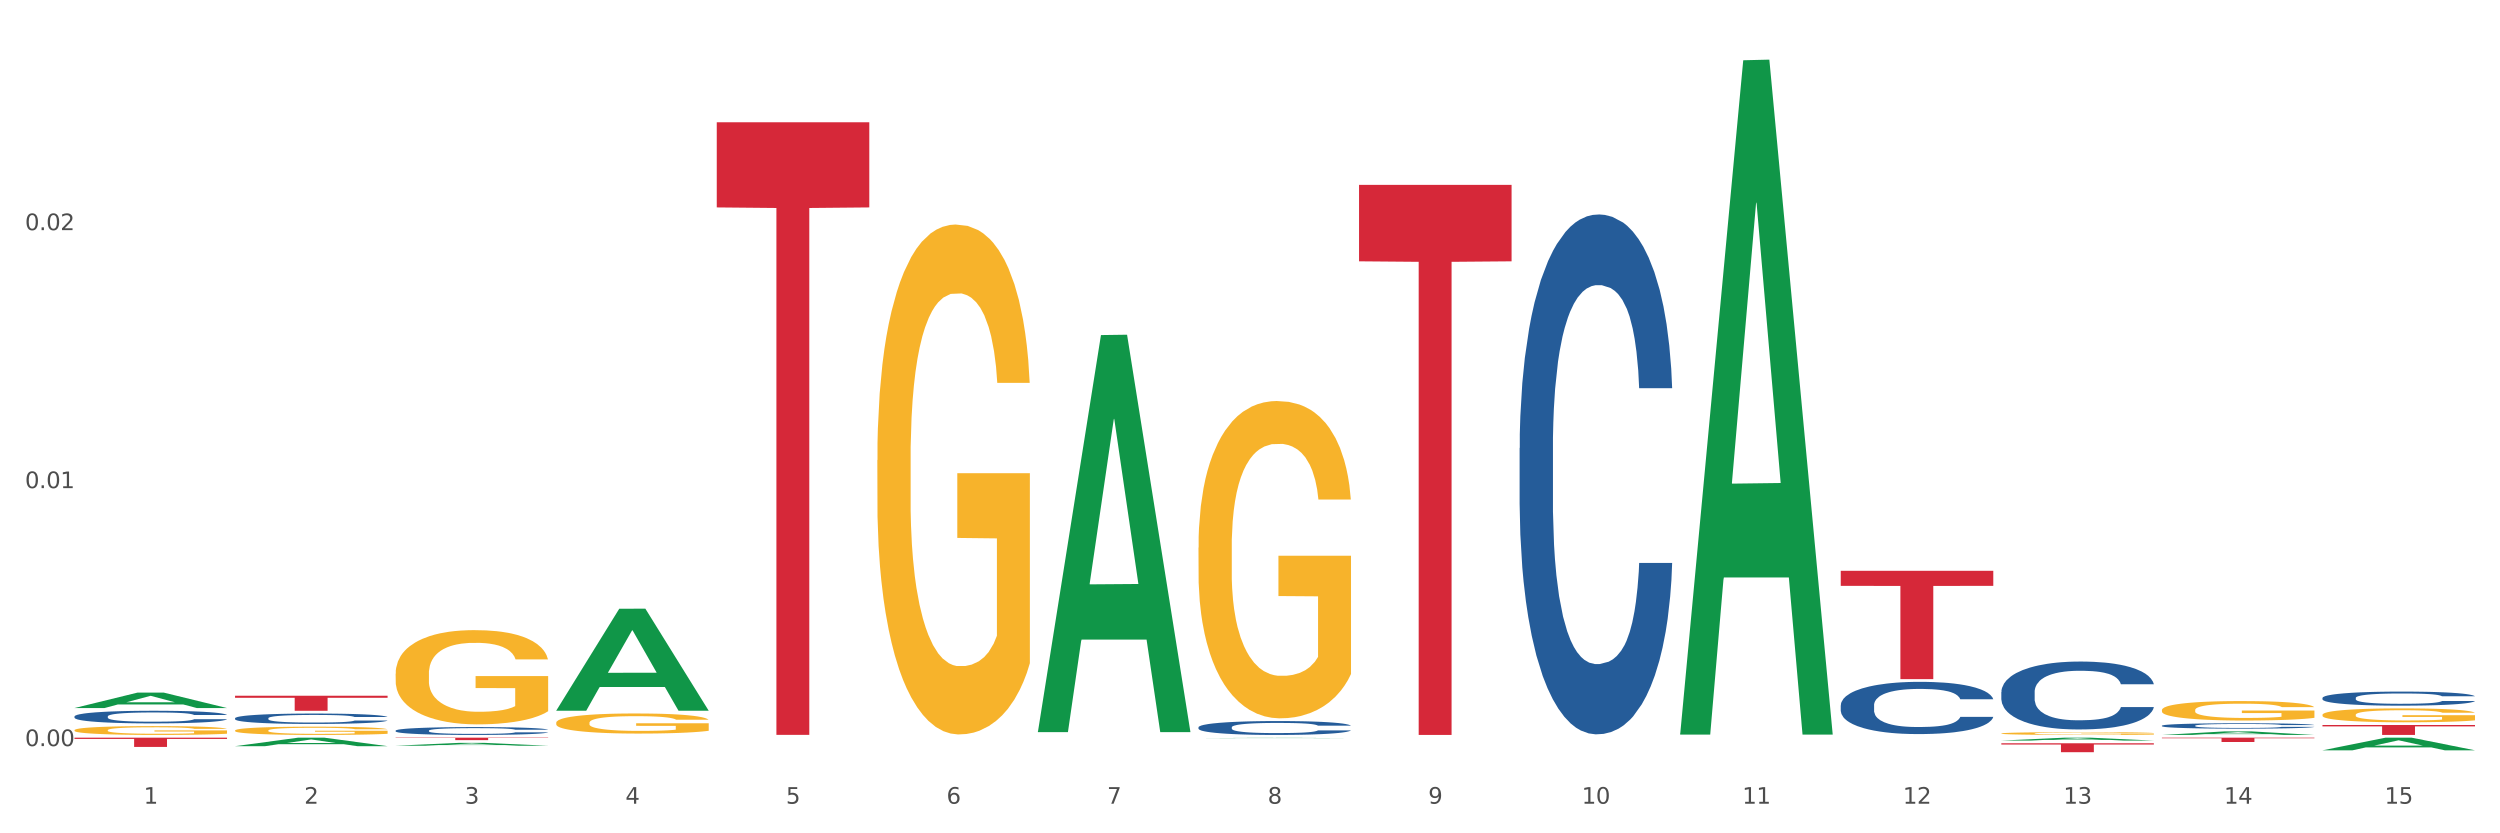 <?xml version="1.0" encoding="utf-8" standalone="no"?>
<!DOCTYPE svg PUBLIC "-//W3C//DTD SVG 1.1//EN"
  "http://www.w3.org/Graphics/SVG/1.1/DTD/svg11.dtd">
<svg xmlns:xlink="http://www.w3.org/1999/xlink" width="1080pt" height="360pt" viewBox="0 0 1080 360" xmlns="http://www.w3.org/2000/svg" version="1.1">
 <rect x="0" y="0" width="1080" height="360" fill="#333333" stroke="none"/>
 <defs>
  <style type="text/css">*{stroke-linejoin: round; stroke-linecap: butt}</style>
 </defs>
 <g id="figure_1">
  <g id="patch_1">
   <path d="M 0 360 
L 1080 360 
L 1080 0 
L 0 0 
z
" style="fill: #ffffff; stroke: #ffffff; stroke-linejoin: miter"/>
  </g>
  <g id="axes_1">
   <g id="matplotlib.axis_1">
    <g id="xtick_1">
     <g id="text_1">
      <!-- 1 -->
      <g style="fill: #4d4d4d" transform="translate(62.07 347.204) scale(0.096 -0.096)">
       <defs>
        <path id="DejaVuSans-31" d="M 794 531 
L 1825 531 
L 1825 4091 
L 703 3866 
L 703 4441 
L 1819 4666 
L 2450 4666 
L 2450 531 
L 3481 531 
L 3481 0 
L 794 0 
L 794 531 
z
" transform="scale(0.016)"/>
       </defs>
       <use xlink:href="#DejaVuSans-31"/>
      </g>
     </g>
    </g>
    <g id="xtick_2">
     <g id="text_2">
      <!-- 2 -->
      <g style="fill: #4d4d4d" transform="translate(131.436 347.204) scale(0.096 -0.096)">
       <defs>
        <path id="DejaVuSans-32" d="M 1228 531 
L 3431 531 
L 3431 0 
L 469 0 
L 469 531 
Q 828 903 1448 1529 
Q 2069 2156 2228 2338 
Q 2531 2678 2651 2914 
Q 2772 3150 2772 3378 
Q 2772 3750 2511 3984 
Q 2250 4219 1831 4219 
Q 1534 4219 1204 4116 
Q 875 4013 500 3803 
L 500 4441 
Q 881 4594 1212 4672 
Q 1544 4750 1819 4750 
Q 2544 4750 2975 4387 
Q 3406 4025 3406 3419 
Q 3406 3131 3298 2873 
Q 3191 2616 2906 2266 
Q 2828 2175 2409 1742 
Q 1991 1309 1228 531 
z
" transform="scale(0.016)"/>
       </defs>
       <use xlink:href="#DejaVuSans-32"/>
      </g>
     </g>
    </g>
    <g id="xtick_3">
     <g id="text_3">
      <!-- 3 -->
      <g style="fill: #4d4d4d" transform="translate(200.802 347.204) scale(0.096 -0.096)">
       <defs>
        <path id="DejaVuSans-33" d="M 2597 2516 
Q 3050 2419 3304 2112 
Q 3559 1806 3559 1356 
Q 3559 666 3084 287 
Q 2609 -91 1734 -91 
Q 1441 -91 1130 -33 
Q 819 25 488 141 
L 488 750 
Q 750 597 1062 519 
Q 1375 441 1716 441 
Q 2309 441 2620 675 
Q 2931 909 2931 1356 
Q 2931 1769 2642 2001 
Q 2353 2234 1838 2234 
L 1294 2234 
L 1294 2753 
L 1863 2753 
Q 2328 2753 2575 2939 
Q 2822 3125 2822 3475 
Q 2822 3834 2567 4026 
Q 2313 4219 1838 4219 
Q 1578 4219 1281 4162 
Q 984 4106 628 3988 
L 628 4550 
Q 988 4650 1302 4700 
Q 1616 4750 1894 4750 
Q 2613 4750 3031 4423 
Q 3450 4097 3450 3541 
Q 3450 3153 3228 2886 
Q 3006 2619 2597 2516 
z
" transform="scale(0.016)"/>
       </defs>
       <use xlink:href="#DejaVuSans-33"/>
      </g>
     </g>
    </g>
    <g id="xtick_4">
     <g id="text_4">
      <!-- 4 -->
      <g style="fill: #4d4d4d" transform="translate(270.169 347.204) scale(0.096 -0.096)">
       <defs>
        <path id="DejaVuSans-34" d="M 2419 4116 
L 825 1625 
L 2419 1625 
L 2419 4116 
z
M 2253 4666 
L 3047 4666 
L 3047 1625 
L 3713 1625 
L 3713 1100 
L 3047 1100 
L 3047 0 
L 2419 0 
L 2419 1100 
L 313 1100 
L 313 1709 
L 2253 4666 
z
" transform="scale(0.016)"/>
       </defs>
       <use xlink:href="#DejaVuSans-34"/>
      </g>
     </g>
    </g>
    <g id="xtick_5">
     <g id="text_5">
      <!-- 5 -->
      <g style="fill: #4d4d4d" transform="translate(339.535 347.204) scale(0.096 -0.096)">
       <defs>
        <path id="DejaVuSans-35" d="M 691 4666 
L 3169 4666 
L 3169 4134 
L 1269 4134 
L 1269 2991 
Q 1406 3038 1543 3061 
Q 1681 3084 1819 3084 
Q 2600 3084 3056 2656 
Q 3513 2228 3513 1497 
Q 3513 744 3044 326 
Q 2575 -91 1722 -91 
Q 1428 -91 1123 -41 
Q 819 9 494 109 
L 494 744 
Q 775 591 1075 516 
Q 1375 441 1709 441 
Q 2250 441 2565 725 
Q 2881 1009 2881 1497 
Q 2881 1984 2565 2268 
Q 2250 2553 1709 2553 
Q 1456 2553 1204 2497 
Q 953 2441 691 2322 
L 691 4666 
z
" transform="scale(0.016)"/>
       </defs>
       <use xlink:href="#DejaVuSans-35"/>
      </g>
     </g>
    </g>
    <g id="xtick_6">
     <g id="text_6">
      <!-- 6 -->
      <g style="fill: #4d4d4d" transform="translate(408.901 347.204) scale(0.096 -0.096)">
       <defs>
        <path id="DejaVuSans-36" d="M 2113 2584 
Q 1688 2584 1439 2293 
Q 1191 2003 1191 1497 
Q 1191 994 1439 701 
Q 1688 409 2113 409 
Q 2538 409 2786 701 
Q 3034 994 3034 1497 
Q 3034 2003 2786 2293 
Q 2538 2584 2113 2584 
z
M 3366 4563 
L 3366 3988 
Q 3128 4100 2886 4159 
Q 2644 4219 2406 4219 
Q 1781 4219 1451 3797 
Q 1122 3375 1075 2522 
Q 1259 2794 1537 2939 
Q 1816 3084 2150 3084 
Q 2853 3084 3261 2657 
Q 3669 2231 3669 1497 
Q 3669 778 3244 343 
Q 2819 -91 2113 -91 
Q 1303 -91 875 529 
Q 447 1150 447 2328 
Q 447 3434 972 4092 
Q 1497 4750 2381 4750 
Q 2619 4750 2861 4703 
Q 3103 4656 3366 4563 
z
" transform="scale(0.016)"/>
       </defs>
       <use xlink:href="#DejaVuSans-36"/>
      </g>
     </g>
    </g>
    <g id="xtick_7">
     <g id="text_7">
      <!-- 7 -->
      <g style="fill: #4d4d4d" transform="translate(478.267 347.204) scale(0.096 -0.096)">
       <defs>
        <path id="DejaVuSans-37" d="M 525 4666 
L 3525 4666 
L 3525 4397 
L 1831 0 
L 1172 0 
L 2766 4134 
L 525 4134 
L 525 4666 
z
" transform="scale(0.016)"/>
       </defs>
       <use xlink:href="#DejaVuSans-37"/>
      </g>
     </g>
    </g>
    <g id="xtick_8">
     <g id="text_8">
      <!-- 8 -->
      <g style="fill: #4d4d4d" transform="translate(547.634 347.204) scale(0.096 -0.096)">
       <defs>
        <path id="DejaVuSans-38" d="M 2034 2216 
Q 1584 2216 1326 1975 
Q 1069 1734 1069 1313 
Q 1069 891 1326 650 
Q 1584 409 2034 409 
Q 2484 409 2743 651 
Q 3003 894 3003 1313 
Q 3003 1734 2745 1975 
Q 2488 2216 2034 2216 
z
M 1403 2484 
Q 997 2584 770 2862 
Q 544 3141 544 3541 
Q 544 4100 942 4425 
Q 1341 4750 2034 4750 
Q 2731 4750 3128 4425 
Q 3525 4100 3525 3541 
Q 3525 3141 3298 2862 
Q 3072 2584 2669 2484 
Q 3125 2378 3379 2068 
Q 3634 1759 3634 1313 
Q 3634 634 3220 271 
Q 2806 -91 2034 -91 
Q 1263 -91 848 271 
Q 434 634 434 1313 
Q 434 1759 690 2068 
Q 947 2378 1403 2484 
z
M 1172 3481 
Q 1172 3119 1398 2916 
Q 1625 2713 2034 2713 
Q 2441 2713 2670 2916 
Q 2900 3119 2900 3481 
Q 2900 3844 2670 4047 
Q 2441 4250 2034 4250 
Q 1625 4250 1398 4047 
Q 1172 3844 1172 3481 
z
" transform="scale(0.016)"/>
       </defs>
       <use xlink:href="#DejaVuSans-38"/>
      </g>
     </g>
    </g>
    <g id="xtick_9">
     <g id="text_9">
      <!-- 9 -->
      <g style="fill: #4d4d4d" transform="translate(617 347.204) scale(0.096 -0.096)">
       <defs>
        <path id="DejaVuSans-39" d="M 703 97 
L 703 672 
Q 941 559 1184 500 
Q 1428 441 1663 441 
Q 2288 441 2617 861 
Q 2947 1281 2994 2138 
Q 2813 1869 2534 1725 
Q 2256 1581 1919 1581 
Q 1219 1581 811 2004 
Q 403 2428 403 3163 
Q 403 3881 828 4315 
Q 1253 4750 1959 4750 
Q 2769 4750 3195 4129 
Q 3622 3509 3622 2328 
Q 3622 1225 3098 567 
Q 2575 -91 1691 -91 
Q 1453 -91 1209 -44 
Q 966 3 703 97 
z
M 1959 2075 
Q 2384 2075 2632 2365 
Q 2881 2656 2881 3163 
Q 2881 3666 2632 3958 
Q 2384 4250 1959 4250 
Q 1534 4250 1286 3958 
Q 1038 3666 1038 3163 
Q 1038 2656 1286 2365 
Q 1534 2075 1959 2075 
z
" transform="scale(0.016)"/>
       </defs>
       <use xlink:href="#DejaVuSans-39"/>
      </g>
     </g>
    </g>
    <g id="xtick_10">
     <g id="text_10">
      <!-- 10 -->
      <g style="fill: #4d4d4d" transform="translate(683.312 347.204) scale(0.096 -0.096)">
       <defs>
        <path id="DejaVuSans-30" d="M 2034 4250 
Q 1547 4250 1301 3770 
Q 1056 3291 1056 2328 
Q 1056 1369 1301 889 
Q 1547 409 2034 409 
Q 2525 409 2770 889 
Q 3016 1369 3016 2328 
Q 3016 3291 2770 3770 
Q 2525 4250 2034 4250 
z
M 2034 4750 
Q 2819 4750 3233 4129 
Q 3647 3509 3647 2328 
Q 3647 1150 3233 529 
Q 2819 -91 2034 -91 
Q 1250 -91 836 529 
Q 422 1150 422 2328 
Q 422 3509 836 4129 
Q 1250 4750 2034 4750 
z
" transform="scale(0.016)"/>
       </defs>
       <use xlink:href="#DejaVuSans-31"/>
       <use xlink:href="#DejaVuSans-30" transform="translate(63.623 0)"/>
      </g>
     </g>
    </g>
    <g id="xtick_11">
     <g id="text_11">
      <!-- 11 -->
      <g style="fill: #4d4d4d" transform="translate(752.678 347.204) scale(0.096 -0.096)">
       <use xlink:href="#DejaVuSans-31"/>
       <use xlink:href="#DejaVuSans-31" transform="translate(63.623 0)"/>
      </g>
     </g>
    </g>
    <g id="xtick_12">
     <g id="text_12">
      <!-- 12 -->
      <g style="fill: #4d4d4d" transform="translate(822.044 347.204) scale(0.096 -0.096)">
       <use xlink:href="#DejaVuSans-31"/>
       <use xlink:href="#DejaVuSans-32" transform="translate(63.623 0)"/>
      </g>
     </g>
    </g>
    <g id="xtick_13">
     <g id="text_13">
      <!-- 13 -->
      <g style="fill: #4d4d4d" transform="translate(891.411 347.204) scale(0.096 -0.096)">
       <use xlink:href="#DejaVuSans-31"/>
       <use xlink:href="#DejaVuSans-33" transform="translate(63.623 0)"/>
      </g>
     </g>
    </g>
    <g id="xtick_14">
     <g id="text_14">
      <!-- 14 -->
      <g style="fill: #4d4d4d" transform="translate(960.777 347.204) scale(0.096 -0.096)">
       <use xlink:href="#DejaVuSans-31"/>
       <use xlink:href="#DejaVuSans-34" transform="translate(63.623 0)"/>
      </g>
     </g>
    </g>
    <g id="xtick_15">
     <g id="text_15">
      <!-- 15 -->
      <g style="fill: #4d4d4d" transform="translate(1030.143 347.204) scale(0.096 -0.096)">
       <use xlink:href="#DejaVuSans-31"/>
       <use xlink:href="#DejaVuSans-35" transform="translate(63.623 0)"/>
      </g>
     </g>
    </g>
    <g id="xtick_16"/>
    <g id="xtick_17"/>
    <g id="xtick_18"/>
    <g id="xtick_19"/>
    <g id="xtick_20"/>
    <g id="xtick_21"/>
    <g id="xtick_22"/>
    <g id="xtick_23"/>
    <g id="xtick_24"/>
    <g id="xtick_25"/>
    <g id="xtick_26"/>
    <g id="xtick_27"/>
    <g id="xtick_28"/>
    <g id="xtick_29"/>
   </g>
   <g id="matplotlib.axis_2">
    <g id="ytick_1">
     <g id="text_16">
      <!-- 0.00 -->
      <g style="fill: #4d4d4d" transform="translate(10.8 322.318) scale(0.096 -0.096)">
       <defs>
        <path id="DejaVuSans-2e" d="M 684 794 
L 1344 794 
L 1344 0 
L 684 0 
L 684 794 
z
" transform="scale(0.016)"/>
       </defs>
       <use xlink:href="#DejaVuSans-30"/>
       <use xlink:href="#DejaVuSans-2e" transform="translate(63.623 0)"/>
       <use xlink:href="#DejaVuSans-30" transform="translate(95.41 0)"/>
       <use xlink:href="#DejaVuSans-30" transform="translate(159.033 0)"/>
      </g>
     </g>
    </g>
    <g id="ytick_2">
     <g id="text_17">
      <!-- 0.01 -->
      <g style="fill: #4d4d4d" transform="translate(10.8 210.874) scale(0.096 -0.096)">
       <use xlink:href="#DejaVuSans-30"/>
       <use xlink:href="#DejaVuSans-2e" transform="translate(63.623 0)"/>
       <use xlink:href="#DejaVuSans-30" transform="translate(95.41 0)"/>
       <use xlink:href="#DejaVuSans-31" transform="translate(159.033 0)"/>
      </g>
     </g>
    </g>
    <g id="ytick_3">
     <g id="text_18">
      <!-- 0.02 -->
      <g style="fill: #4d4d4d" transform="translate(10.8 99.431) scale(0.096 -0.096)">
       <use xlink:href="#DejaVuSans-30"/>
       <use xlink:href="#DejaVuSans-2e" transform="translate(63.623 0)"/>
       <use xlink:href="#DejaVuSans-30" transform="translate(95.41 0)"/>
       <use xlink:href="#DejaVuSans-32" transform="translate(159.033 0)"/>
      </g>
     </g>
    </g>
    <g id="ytick_4"/>
    <g id="ytick_5"/>
    <g id="ytick_6"/>
   </g>
   <g id="PolyCollection_1">
    <path d="M 32.175 305.864 
L 32.243 305.857 
L 59.417 299.202 
L 70.695 299.196 
L 98.073 305.876 
L 85.029 305.876 
L 79.119 304.321 
L 51.061 304.321 
L 50.857 304.346 
L 45.151 305.876 
L 32.175 305.876 
L 32.175 305.864 
L 54.594 303.392 
L 75.586 303.386 
L 65.192 300.62 
L 65.056 300.607 
L 64.92 300.626 
L 54.526 303.386 
L 54.594 303.392 
L 32.175 305.864 
z
" clip-path="url(#p2bc86b493c)" style="fill: #109648"/>
    <path d="M 101.541 322.345 
L 101.609 322.341 
L 128.784 318.674 
L 140.061 318.67 
L 167.439 322.352 
L 154.395 322.352 
L 148.485 321.494 
L 120.427 321.494 
L 120.224 321.508 
L 114.517 322.352 
L 101.541 322.352 
L 101.541 322.345 
L 123.96 320.983 
L 144.952 320.979 
L 134.558 319.455 
L 134.422 319.448 
L 134.286 319.458 
L 123.892 320.979 
L 123.96 320.983 
L 101.541 322.345 
z
" clip-path="url(#p2bc86b493c)" style="fill: #109648"/>
    <path d="M 170.907 322.144 
L 170.975 322.143 
L 198.15 320.923 
L 209.427 320.921 
L 236.805 322.146 
L 223.762 322.146 
L 217.851 321.861 
L 189.794 321.861 
L 189.59 321.866 
L 183.883 322.146 
L 170.907 322.146 
L 170.907 322.144 
L 193.326 321.691 
L 214.319 321.69 
L 203.924 321.182 
L 203.788 321.18 
L 203.653 321.184 
L 193.258 321.69 
L 193.326 321.691 
L 170.907 322.144 
z
" clip-path="url(#p2bc86b493c)" style="fill: #109648"/>
    <path d="M 170.907 318.67 
L 236.805 318.67 
L 236.805 318.82 
L 210.883 318.821 
L 210.883 319.75 
L 196.673 319.75 
L 196.673 318.821 
L 170.907 318.82 
L 170.907 318.671 
L 170.907 318.67 
z
" clip-path="url(#p2bc86b493c)" style="fill: #d62839"/>
    <path d="M 309.64 52.83 
L 375.538 52.83 
L 375.538 89.604 
L 349.616 89.853 
L 349.616 317.453 
L 335.406 317.453 
L 335.406 89.853 
L 309.64 89.604 
L 309.64 53.079 
L 309.64 52.83 
z
" clip-path="url(#p2bc86b493c)" style="fill: #d62839"/>
    <path d="M 864.57 321.101 
L 930.468 321.101 
L 930.468 321.636 
L 904.546 321.64 
L 904.546 324.95 
L 890.335 324.95 
L 890.335 321.64 
L 864.57 321.636 
L 864.57 321.105 
L 864.57 321.101 
z
" clip-path="url(#p2bc86b493c)" style="fill: #d62839"/>
    <path d="M 795.203 246.581 
L 861.101 246.581 
L 861.101 253.085 
L 835.179 253.129 
L 835.179 293.382 
L 820.969 293.382 
L 820.969 253.129 
L 795.203 253.085 
L 795.203 246.625 
L 795.203 246.581 
z
" clip-path="url(#p2bc86b493c)" style="fill: #d62839"/>
    <path d="M 587.105 79.866 
L 653.003 79.866 
L 653.003 112.889 
L 627.081 113.112 
L 627.081 317.499 
L 612.871 317.499 
L 612.871 113.112 
L 587.105 112.889 
L 587.105 80.089 
L 587.105 79.866 
z
" clip-path="url(#p2bc86b493c)" style="fill: #d62839"/>
    <path d="M 1003.302 313.206 
L 1069.2 313.206 
L 1069.2 313.802 
L 1043.278 313.806 
L 1043.278 317.499 
L 1029.068 317.499 
L 1029.068 313.806 
L 1003.302 313.802 
L 1003.302 313.21 
L 1003.302 313.206 
z
" clip-path="url(#p2bc86b493c)" style="fill: #d62839"/>
    <path d="M 933.936 318.67 
L 999.834 318.67 
L 999.834 318.93 
L 973.912 318.932 
L 973.912 320.541 
L 959.702 320.541 
L 959.702 318.932 
L 933.936 318.93 
L 933.936 318.672 
L 933.936 318.67 
z
" clip-path="url(#p2bc86b493c)" style="fill: #d62839"/>
    <path d="M 32.175 315.442 
L 32.253 315.439 
L 32.253 315.313 
L 32.408 315.205 
L 33.186 314.943 
L 34.353 314.726 
L 35.209 314.611 
L 36.065 314.517 
L 37.076 314.423 
L 38.321 314.325 
L 40.578 314.182 
L 41.978 314.108 
L 43.69 314.032 
L 46.802 313.92 
L 49.058 313.857 
L 51.392 313.805 
L 55.204 313.742 
L 57.694 313.714 
L 60.339 313.693 
L 63.529 313.679 
L 65.941 313.675 
L 71.231 313.686 
L 75.744 313.717 
L 77.922 313.742 
L 80.723 313.784 
L 82.201 313.812 
L 84.613 313.867 
L 87.103 313.941 
L 88.815 314.004 
L 91.382 314.122 
L 93.327 314.241 
L 95.116 314.388 
L 96.05 314.489 
L 96.75 314.583 
L 97.373 314.691 
L 97.995 314.863 
L 83.991 314.863 
L 83.446 314.74 
L 82.59 314.625 
L 81.346 314.513 
L 80.256 314.444 
L 78.389 314.356 
L 76.677 314.3 
L 74.888 314.258 
L 72.71 314.224 
L 70.998 314.206 
L 68.586 314.192 
L 63.84 314.196 
L 60.65 314.224 
L 58.472 314.258 
L 57.071 314.29 
L 55.827 314.325 
L 54.426 314.374 
L 52.792 314.447 
L 51.625 314.513 
L 50.458 314.597 
L 49.525 314.681 
L 48.669 314.779 
L 47.969 314.883 
L 47.424 314.992 
L 46.957 315.124 
L 46.568 315.344 
L 46.568 315.823 
L 46.724 315.931 
L 47.113 316.074 
L 47.58 316.182 
L 48.358 316.312 
L 49.058 316.399 
L 50.381 316.525 
L 51.859 316.629 
L 53.026 316.696 
L 54.193 316.751 
L 56.216 316.828 
L 58.472 316.891 
L 60.417 316.93 
L 63.062 316.964 
L 64.852 316.978 
L 66.408 316.985 
L 70.22 316.985 
L 72.943 316.975 
L 75.977 316.95 
L 78.311 316.919 
L 80.256 316.881 
L 82.435 316.818 
L 83.835 316.758 
L 83.835 316.029 
L 66.719 316.025 
L 66.719 315.54 
L 98.073 315.54 
L 98.073 316.964 
L 96.75 317.038 
L 95.272 317.104 
L 93.716 317.163 
L 91.382 317.237 
L 88.581 317.307 
L 86.091 317.356 
L 83.446 317.397 
L 80.334 317.436 
L 76.288 317.471 
L 73.799 317.485 
L 70.687 317.495 
L 67.03 317.499 
L 63.84 317.492 
L 60.728 317.474 
L 57.461 317.443 
L 54.271 317.397 
L 51.859 317.352 
L 49.447 317.296 
L 46.879 317.223 
L 44.857 317.153 
L 43.301 317.09 
L 41.589 317.01 
L 39.722 316.905 
L 38.321 316.811 
L 37.076 316.713 
L 35.754 316.587 
L 34.82 316.479 
L 33.887 316.343 
L 33.342 316.242 
L 32.72 316.085 
L 32.253 315.865 
L 32.175 315.442 
z
" clip-path="url(#p2bc86b493c)" style="fill: #f7b32b"/>
    <path d="M 32.175 318.67 
L 98.073 318.67 
L 98.073 319.225 
L 72.151 319.229 
L 72.151 322.664 
L 57.941 322.664 
L 57.941 319.229 
L 32.175 319.225 
L 32.175 318.674 
L 32.175 318.67 
z
" clip-path="url(#p2bc86b493c)" style="fill: #d62839"/>
    <path d="M 101.541 315.575 
L 101.619 315.572 
L 101.619 315.454 
L 101.775 315.353 
L 102.553 315.108 
L 103.72 314.905 
L 104.575 314.797 
L 105.431 314.709 
L 106.443 314.621 
L 107.688 314.53 
L 109.944 314.396 
L 111.344 314.327 
L 113.056 314.255 
L 116.168 314.151 
L 118.424 314.092 
L 120.758 314.043 
L 124.57 313.984 
L 127.06 313.958 
L 129.705 313.938 
L 132.895 313.925 
L 135.307 313.922 
L 140.598 313.932 
L 145.11 313.961 
L 147.289 313.984 
L 150.089 314.023 
L 151.568 314.05 
L 153.979 314.102 
L 156.469 314.17 
L 158.181 314.229 
L 160.748 314.34 
L 162.693 314.451 
L 164.483 314.588 
L 165.416 314.683 
L 166.117 314.771 
L 166.739 314.873 
L 167.361 315.033 
L 153.357 315.033 
L 152.812 314.918 
L 151.957 314.811 
L 150.712 314.706 
L 149.623 314.641 
L 147.755 314.559 
L 146.044 314.507 
L 144.254 314.468 
L 142.076 314.435 
L 140.364 314.419 
L 137.952 314.406 
L 133.206 314.409 
L 130.017 314.435 
L 127.838 314.468 
L 126.438 314.497 
L 125.193 314.53 
L 123.792 314.575 
L 122.159 314.644 
L 120.992 314.706 
L 119.825 314.784 
L 118.891 314.863 
L 118.035 314.954 
L 117.335 315.052 
L 116.79 315.154 
L 116.324 315.278 
L 115.935 315.483 
L 115.935 315.931 
L 116.09 316.032 
L 116.479 316.166 
L 116.946 316.267 
L 117.724 316.388 
L 118.424 316.47 
L 119.747 316.587 
L 121.225 316.685 
L 122.392 316.747 
L 123.559 316.8 
L 125.582 316.872 
L 127.838 316.93 
L 129.783 316.966 
L 132.428 316.999 
L 134.218 317.012 
L 135.774 317.019 
L 139.586 317.019 
L 142.309 317.009 
L 145.343 316.986 
L 147.678 316.956 
L 149.623 316.921 
L 151.801 316.862 
L 153.201 316.806 
L 153.201 316.124 
L 136.085 316.12 
L 136.085 315.666 
L 167.439 315.666 
L 167.439 316.999 
L 166.117 317.068 
L 164.638 317.13 
L 163.082 317.185 
L 160.748 317.254 
L 157.947 317.319 
L 155.458 317.365 
L 152.812 317.404 
L 149.7 317.44 
L 145.655 317.473 
L 143.165 317.486 
L 140.053 317.495 
L 136.396 317.499 
L 133.206 317.492 
L 130.094 317.476 
L 126.827 317.446 
L 123.637 317.404 
L 121.225 317.361 
L 118.813 317.309 
L 116.246 317.241 
L 114.223 317.175 
L 112.667 317.117 
L 110.955 317.041 
L 109.088 316.943 
L 107.688 316.855 
L 106.443 316.764 
L 105.12 316.646 
L 104.186 316.545 
L 103.253 316.418 
L 102.708 316.323 
L 102.086 316.176 
L 101.619 315.97 
L 101.541 315.575 
z
" clip-path="url(#p2bc86b493c)" style="fill: #f7b32b"/>
    <path d="M 170.907 291.03 
L 170.985 290.993 
L 170.985 289.655 
L 171.141 288.502 
L 171.919 285.714 
L 173.086 283.409 
L 173.942 282.182 
L 174.798 281.178 
L 175.809 280.174 
L 177.054 279.133 
L 179.31 277.609 
L 180.71 276.828 
L 182.422 276.01 
L 185.534 274.82 
L 187.79 274.151 
L 190.124 273.594 
L 193.937 272.924 
L 196.426 272.627 
L 199.072 272.404 
L 202.261 272.255 
L 204.673 272.218 
L 209.964 272.33 
L 214.476 272.664 
L 216.655 272.924 
L 219.456 273.371 
L 220.934 273.668 
L 223.346 274.263 
L 225.835 275.044 
L 227.547 275.713 
L 230.114 276.977 
L 232.059 278.241 
L 233.849 279.802 
L 234.783 280.881 
L 235.483 281.884 
L 236.105 283.037 
L 236.728 284.859 
L 222.723 284.859 
L 222.179 283.557 
L 221.323 282.331 
L 220.078 281.141 
L 218.989 280.397 
L 217.122 279.468 
L 215.41 278.873 
L 213.62 278.427 
L 211.442 278.055 
L 209.73 277.869 
L 207.319 277.72 
L 202.573 277.758 
L 199.383 278.055 
L 197.204 278.427 
L 195.804 278.761 
L 194.559 279.133 
L 193.159 279.654 
L 191.525 280.434 
L 190.358 281.141 
L 189.191 282.033 
L 188.257 282.925 
L 187.401 283.966 
L 186.701 285.082 
L 186.157 286.234 
L 185.69 287.647 
L 185.301 289.989 
L 185.301 295.083 
L 185.456 296.235 
L 185.845 297.76 
L 186.312 298.912 
L 187.09 300.288 
L 187.79 301.217 
L 189.113 302.556 
L 190.591 303.671 
L 191.758 304.378 
L 192.925 304.972 
L 194.948 305.79 
L 197.204 306.46 
L 199.149 306.868 
L 201.795 307.24 
L 203.584 307.389 
L 205.14 307.463 
L 208.952 307.463 
L 211.675 307.352 
L 214.71 307.092 
L 217.044 306.757 
L 218.989 306.348 
L 221.167 305.679 
L 222.568 305.047 
L 222.568 297.276 
L 205.451 297.239 
L 205.451 292.071 
L 236.805 292.071 
L 236.805 307.24 
L 235.483 308.021 
L 234.004 308.727 
L 232.448 309.359 
L 230.114 310.14 
L 227.314 310.884 
L 224.824 311.404 
L 222.179 311.85 
L 219.067 312.259 
L 215.021 312.631 
L 212.531 312.78 
L 209.419 312.891 
L 205.763 312.929 
L 202.573 312.854 
L 199.461 312.668 
L 196.193 312.334 
L 193.003 311.85 
L 190.591 311.367 
L 188.179 310.772 
L 185.612 309.991 
L 183.589 309.248 
L 182.033 308.579 
L 180.321 307.724 
L 178.454 306.608 
L 177.054 305.604 
L 175.809 304.563 
L 174.486 303.225 
L 173.553 302.072 
L 172.619 300.622 
L 172.074 299.544 
L 171.452 297.871 
L 170.985 295.529 
L 170.907 291.03 
z
" clip-path="url(#p2bc86b493c)" style="fill: #f7b32b"/>
    <path d="M 240.274 312.234 
L 240.351 312.226 
L 240.351 311.94 
L 240.507 311.694 
L 241.285 311.099 
L 242.452 310.608 
L 243.308 310.346 
L 244.164 310.132 
L 245.175 309.918 
L 246.42 309.695 
L 248.676 309.37 
L 250.077 309.204 
L 251.788 309.029 
L 254.9 308.775 
L 257.157 308.632 
L 259.491 308.514 
L 263.303 308.371 
L 265.793 308.307 
L 268.438 308.26 
L 271.628 308.228 
L 274.04 308.22 
L 279.33 308.244 
L 283.843 308.315 
L 286.021 308.371 
L 288.822 308.466 
L 290.3 308.529 
L 292.712 308.656 
L 295.202 308.823 
L 296.913 308.966 
L 299.481 309.235 
L 301.426 309.505 
L 303.215 309.838 
L 304.149 310.068 
L 304.849 310.282 
L 305.471 310.528 
L 306.094 310.917 
L 292.089 310.917 
L 291.545 310.639 
L 290.689 310.378 
L 289.444 310.124 
L 288.355 309.965 
L 286.488 309.767 
L 284.776 309.64 
L 282.987 309.545 
L 280.808 309.465 
L 279.097 309.426 
L 276.685 309.394 
L 271.939 309.402 
L 268.749 309.465 
L 266.571 309.545 
L 265.17 309.616 
L 263.925 309.695 
L 262.525 309.806 
L 260.891 309.973 
L 259.724 310.124 
L 258.557 310.314 
L 257.623 310.505 
L 256.768 310.727 
L 256.067 310.965 
L 255.523 311.211 
L 255.056 311.512 
L 254.667 312.012 
L 254.667 313.098 
L 254.823 313.344 
L 255.212 313.67 
L 255.678 313.915 
L 256.456 314.209 
L 257.157 314.407 
L 258.479 314.693 
L 259.957 314.931 
L 261.124 315.082 
L 262.291 315.208 
L 264.314 315.383 
L 266.571 315.526 
L 268.516 315.613 
L 271.161 315.692 
L 272.95 315.724 
L 274.506 315.74 
L 278.319 315.74 
L 281.042 315.716 
L 284.076 315.661 
L 286.41 315.589 
L 288.355 315.502 
L 290.533 315.359 
L 291.934 315.224 
L 291.934 313.566 
L 274.818 313.559 
L 274.818 312.456 
L 306.172 312.456 
L 306.172 315.692 
L 304.849 315.859 
L 303.371 316.01 
L 301.815 316.144 
L 299.481 316.311 
L 296.68 316.47 
L 294.19 316.581 
L 291.545 316.676 
L 288.433 316.763 
L 284.387 316.843 
L 281.897 316.874 
L 278.785 316.898 
L 275.129 316.906 
L 271.939 316.89 
L 268.827 316.85 
L 265.559 316.779 
L 262.369 316.676 
L 259.957 316.573 
L 257.546 316.446 
L 254.978 316.279 
L 252.955 316.121 
L 251.399 315.978 
L 249.688 315.795 
L 247.82 315.557 
L 246.42 315.343 
L 245.175 315.121 
L 243.853 314.836 
L 242.919 314.59 
L 241.985 314.28 
L 241.441 314.05 
L 240.818 313.693 
L 240.351 313.194 
L 240.274 312.234 
z
" clip-path="url(#p2bc86b493c)" style="fill: #f7b32b"/>
    <path d="M 795.203 304.694 
L 795.281 304.674 
L 795.281 304.097 
L 795.515 303.313 
L 796.372 301.871 
L 797.462 300.778 
L 799.332 299.5 
L 800.344 298.964 
L 801.669 298.367 
L 804.395 297.398 
L 807.511 296.574 
L 809.692 296.12 
L 811.327 295.832 
L 814.988 295.316 
L 817.092 295.09 
L 819.273 294.904 
L 821.142 294.78 
L 824.258 294.636 
L 826.75 294.574 
L 829.632 294.554 
L 832.047 294.574 
L 835.241 294.657 
L 839.914 294.904 
L 841.706 295.048 
L 844.121 295.296 
L 846.613 295.625 
L 848.638 295.955 
L 850.975 296.429 
L 853.39 297.048 
L 855.727 297.831 
L 857.362 298.552 
L 858.687 299.315 
L 859.855 300.242 
L 860.712 301.252 
L 861.101 302.097 
L 846.847 302.097 
L 846.457 301.335 
L 845.678 300.51 
L 844.899 299.954 
L 844.043 299.5 
L 842.718 298.985 
L 841.55 298.655 
L 839.603 298.264 
L 837.811 298.016 
L 836.331 297.872 
L 834.54 297.748 
L 830.723 297.625 
L 827.997 297.625 
L 826.283 297.666 
L 824.18 297.769 
L 822.388 297.913 
L 820.285 298.161 
L 818.649 298.429 
L 817.014 298.779 
L 816.079 299.026 
L 814.677 299.48 
L 813.742 299.851 
L 812.496 300.49 
L 811.795 300.943 
L 810.548 302.118 
L 810.003 302.984 
L 809.77 303.581 
L 809.614 304.241 
L 809.614 307.456 
L 810.081 308.899 
L 810.471 309.517 
L 811.094 310.218 
L 812.262 311.125 
L 813.976 312.011 
L 815.767 312.65 
L 817.247 313.042 
L 818.649 313.33 
L 820.051 313.557 
L 821.765 313.763 
L 823.167 313.887 
L 825.27 314.01 
L 827.763 314.072 
L 829.71 314.072 
L 833.683 313.969 
L 835.474 313.866 
L 837.188 313.722 
L 839.057 313.495 
L 840.537 313.248 
L 841.394 313.062 
L 842.796 312.671 
L 843.887 312.259 
L 844.822 311.785 
L 845.445 311.372 
L 846.146 310.754 
L 846.691 310.053 
L 846.847 309.682 
L 861.101 309.682 
L 860.79 310.424 
L 860.245 311.146 
L 859.154 312.114 
L 858.297 312.671 
L 856.973 313.351 
L 855.571 313.928 
L 853.624 314.567 
L 851.832 315.041 
L 849.963 315.453 
L 847.937 315.824 
L 844.276 316.34 
L 842.952 316.484 
L 840.148 316.731 
L 837.967 316.875 
L 834.773 317.02 
L 831.502 317.102 
L 828.074 317.123 
L 825.037 317.082 
L 821.687 316.958 
L 819.584 316.834 
L 817.247 316.649 
L 814.521 316.36 
L 811.951 316.01 
L 809.536 315.598 
L 807.277 315.123 
L 805.174 314.588 
L 802.448 313.701 
L 800.422 312.836 
L 798.942 312.032 
L 797.93 311.352 
L 796.917 310.486 
L 796.372 309.888 
L 795.515 308.446 
L 795.203 307.106 
L 795.203 304.694 
z
" clip-path="url(#p2bc86b493c)" style="fill: #255c99"/>
    <path d="M 101.541 310.272 
L 101.619 310.268 
L 101.619 310.153 
L 101.853 309.997 
L 102.71 309.709 
L 103.8 309.491 
L 105.67 309.236 
L 106.682 309.129 
L 108.006 309.01 
L 110.733 308.817 
L 113.848 308.653 
L 116.029 308.562 
L 117.665 308.505 
L 121.326 308.402 
L 123.429 308.357 
L 125.61 308.32 
L 127.48 308.295 
L 130.595 308.266 
L 133.088 308.254 
L 135.97 308.25 
L 138.385 308.254 
L 141.578 308.27 
L 146.252 308.32 
L 148.044 308.348 
L 150.458 308.398 
L 152.951 308.463 
L 154.976 308.529 
L 157.313 308.624 
L 159.728 308.747 
L 162.064 308.903 
L 163.7 309.047 
L 165.024 309.199 
L 166.193 309.384 
L 167.05 309.586 
L 167.439 309.754 
L 153.185 309.754 
L 152.795 309.602 
L 152.016 309.438 
L 151.237 309.327 
L 150.38 309.236 
L 149.056 309.133 
L 147.888 309.068 
L 145.941 308.99 
L 144.149 308.94 
L 142.669 308.912 
L 140.877 308.887 
L 137.061 308.862 
L 134.334 308.862 
L 132.621 308.87 
L 130.518 308.891 
L 128.726 308.92 
L 126.623 308.969 
L 124.987 309.022 
L 123.351 309.092 
L 122.417 309.142 
L 121.015 309.232 
L 120.08 309.306 
L 118.834 309.434 
L 118.133 309.524 
L 116.886 309.758 
L 116.341 309.931 
L 116.107 310.05 
L 115.952 310.182 
L 115.952 310.823 
L 116.419 311.11 
L 116.808 311.234 
L 117.431 311.374 
L 118.6 311.554 
L 120.314 311.731 
L 122.105 311.859 
L 123.585 311.937 
L 124.987 311.994 
L 126.389 312.039 
L 128.103 312.081 
L 129.505 312.105 
L 131.608 312.13 
L 134.101 312.142 
L 136.048 312.142 
L 140.021 312.122 
L 141.812 312.101 
L 143.526 312.072 
L 145.395 312.027 
L 146.875 311.978 
L 147.732 311.941 
L 149.134 311.863 
L 150.225 311.78 
L 151.159 311.686 
L 151.783 311.604 
L 152.484 311.48 
L 153.029 311.341 
L 153.185 311.267 
L 167.439 311.267 
L 167.128 311.415 
L 166.582 311.559 
L 165.492 311.752 
L 164.635 311.863 
L 163.311 311.998 
L 161.909 312.113 
L 159.961 312.241 
L 158.17 312.335 
L 156.3 312.418 
L 154.275 312.492 
L 150.614 312.594 
L 149.29 312.623 
L 146.486 312.672 
L 144.305 312.701 
L 141.111 312.73 
L 137.84 312.746 
L 134.412 312.75 
L 131.374 312.742 
L 128.025 312.718 
L 125.922 312.693 
L 123.585 312.656 
L 120.859 312.598 
L 118.288 312.529 
L 115.874 312.446 
L 113.615 312.352 
L 111.512 312.245 
L 108.785 312.068 
L 106.76 311.896 
L 105.28 311.735 
L 104.267 311.6 
L 103.255 311.427 
L 102.71 311.308 
L 101.853 311.02 
L 101.541 310.753 
L 101.541 310.272 
z
" clip-path="url(#p2bc86b493c)" style="fill: #255c99"/>
    <path d="M 170.907 315.627 
L 170.985 315.624 
L 170.985 315.537 
L 171.219 315.419 
L 172.076 315.202 
L 173.166 315.038 
L 175.036 314.845 
L 176.048 314.764 
L 177.373 314.674 
L 180.099 314.529 
L 183.215 314.404 
L 185.396 314.336 
L 187.031 314.293 
L 190.692 314.215 
L 192.796 314.181 
L 194.977 314.153 
L 196.846 314.134 
L 199.962 314.113 
L 202.454 314.103 
L 205.336 314.1 
L 207.751 314.103 
L 210.945 314.116 
L 215.618 314.153 
L 217.41 314.175 
L 219.825 314.212 
L 222.317 314.262 
L 224.342 314.311 
L 226.679 314.383 
L 229.094 314.476 
L 231.431 314.594 
L 233.066 314.702 
L 234.391 314.817 
L 235.559 314.957 
L 236.416 315.109 
L 236.805 315.236 
L 222.551 315.236 
L 222.161 315.121 
L 221.382 314.997 
L 220.604 314.913 
L 219.747 314.845 
L 218.422 314.768 
L 217.254 314.718 
L 215.307 314.659 
L 213.515 314.622 
L 212.035 314.6 
L 210.244 314.581 
L 206.427 314.563 
L 203.701 314.563 
L 201.987 314.569 
L 199.884 314.584 
L 198.092 314.606 
L 195.989 314.643 
L 194.353 314.684 
L 192.718 314.736 
L 191.783 314.774 
L 190.381 314.842 
L 189.446 314.898 
L 188.2 314.994 
L 187.499 315.062 
L 186.252 315.239 
L 185.707 315.37 
L 185.474 315.46 
L 185.318 315.559 
L 185.318 316.043 
L 185.785 316.26 
L 186.175 316.353 
L 186.798 316.459 
L 187.966 316.596 
L 189.68 316.729 
L 191.471 316.825 
L 192.951 316.884 
L 194.353 316.928 
L 195.755 316.962 
L 197.469 316.993 
L 198.871 317.011 
L 200.974 317.03 
L 203.467 317.039 
L 205.414 317.039 
L 209.387 317.024 
L 211.178 317.008 
L 212.892 316.987 
L 214.761 316.952 
L 216.241 316.915 
L 217.098 316.887 
L 218.5 316.828 
L 219.591 316.766 
L 220.526 316.695 
L 221.149 316.633 
L 221.85 316.54 
L 222.395 316.434 
L 222.551 316.378 
L 236.805 316.378 
L 236.494 316.49 
L 235.949 316.599 
L 234.858 316.744 
L 234.001 316.828 
L 232.677 316.931 
L 231.275 317.018 
L 229.328 317.114 
L 227.536 317.185 
L 225.667 317.247 
L 223.641 317.303 
L 219.98 317.381 
L 218.656 317.402 
L 215.852 317.44 
L 213.671 317.461 
L 210.477 317.483 
L 207.206 317.496 
L 203.779 317.499 
L 200.741 317.492 
L 197.391 317.474 
L 195.288 317.455 
L 192.951 317.427 
L 190.225 317.384 
L 187.655 317.331 
L 185.24 317.269 
L 182.981 317.198 
L 180.878 317.117 
L 178.152 316.983 
L 176.126 316.853 
L 174.646 316.732 
L 173.634 316.63 
L 172.621 316.499 
L 172.076 316.409 
L 171.219 316.192 
L 170.907 315.99 
L 170.907 315.627 
z
" clip-path="url(#p2bc86b493c)" style="fill: #255c99"/>
    <path d="M 32.175 309.499 
L 32.253 309.494 
L 32.253 309.355 
L 32.487 309.165 
L 33.343 308.817 
L 34.434 308.553 
L 36.303 308.244 
L 37.316 308.114 
L 38.64 307.97 
L 41.366 307.735 
L 44.482 307.536 
L 46.663 307.427 
L 48.299 307.357 
L 51.96 307.232 
L 54.063 307.177 
L 56.244 307.133 
L 58.114 307.103 
L 61.229 307.068 
L 63.722 307.053 
L 66.604 307.048 
L 69.019 307.053 
L 72.212 307.073 
L 76.886 307.133 
L 78.677 307.167 
L 81.092 307.227 
L 83.585 307.307 
L 85.61 307.387 
L 87.947 307.501 
L 90.361 307.651 
L 92.698 307.84 
L 94.334 308.015 
L 95.658 308.199 
L 96.827 308.423 
L 97.683 308.667 
L 98.073 308.871 
L 83.818 308.871 
L 83.429 308.687 
L 82.65 308.488 
L 81.871 308.353 
L 81.014 308.244 
L 79.69 308.119 
L 78.522 308.039 
L 76.574 307.945 
L 74.783 307.885 
L 73.303 307.85 
L 71.511 307.82 
L 67.694 307.79 
L 64.968 307.79 
L 63.255 307.8 
L 61.151 307.825 
L 59.36 307.86 
L 57.257 307.92 
L 55.621 307.985 
L 53.985 308.069 
L 53.05 308.129 
L 51.648 308.239 
L 50.714 308.328 
L 49.467 308.483 
L 48.766 308.592 
L 47.52 308.876 
L 46.975 309.086 
L 46.741 309.23 
L 46.585 309.39 
L 46.585 310.167 
L 47.053 310.516 
L 47.442 310.665 
L 48.065 310.835 
L 49.234 311.054 
L 50.947 311.268 
L 52.739 311.423 
L 54.219 311.517 
L 55.621 311.587 
L 57.023 311.642 
L 58.737 311.692 
L 60.139 311.721 
L 62.242 311.751 
L 64.734 311.766 
L 66.682 311.766 
L 70.654 311.741 
L 72.446 311.716 
L 74.16 311.682 
L 76.029 311.627 
L 77.509 311.567 
L 78.366 311.522 
L 79.768 311.428 
L 80.858 311.328 
L 81.793 311.213 
L 82.416 311.114 
L 83.117 310.964 
L 83.663 310.795 
L 83.818 310.705 
L 98.073 310.705 
L 97.761 310.884 
L 97.216 311.059 
L 96.126 311.293 
L 95.269 311.428 
L 93.945 311.592 
L 92.542 311.731 
L 90.595 311.886 
L 88.804 312 
L 86.934 312.1 
L 84.909 312.19 
L 81.248 312.314 
L 79.924 312.349 
L 77.12 312.409 
L 74.939 312.444 
L 71.745 312.479 
L 68.473 312.499 
L 65.046 312.504 
L 62.008 312.494 
L 58.659 312.464 
L 56.556 312.434 
L 54.219 312.389 
L 51.493 312.319 
L 48.922 312.235 
L 46.507 312.135 
L 44.248 312.02 
L 42.145 311.891 
L 39.419 311.677 
L 37.394 311.467 
L 35.914 311.273 
L 34.901 311.109 
L 33.889 310.899 
L 33.343 310.755 
L 32.487 310.406 
L 32.175 310.082 
L 32.175 309.499 
z
" clip-path="url(#p2bc86b493c)" style="fill: #255c99"/>
    <path d="M 725.837 316.807 
L 725.905 316.533 
L 753.08 26.033 
L 764.357 25.759 
L 791.735 317.355 
L 778.691 317.355 
L 772.781 249.453 
L 744.723 249.453 
L 744.52 250.548 
L 738.813 317.355 
L 725.837 317.355 
L 725.837 316.807 
L 748.256 208.931 
L 769.248 208.657 
L 758.854 87.912 
L 758.718 87.364 
L 758.582 88.186 
L 748.188 208.657 
L 748.256 208.931 
L 725.837 316.807 
z
" clip-path="url(#p2bc86b493c)" style="fill: #109648"/>
    <path d="M 517.739 318.875 
L 517.806 318.875 
L 544.981 318.742 
L 556.258 318.742 
L 583.636 318.875 
L 570.593 318.875 
L 564.682 318.844 
L 536.625 318.844 
L 536.421 318.844 
L 530.714 318.875 
L 517.739 318.875 
L 517.739 318.875 
L 540.157 318.825 
L 561.15 318.825 
L 550.755 318.77 
L 550.62 318.77 
L 550.484 318.77 
L 540.089 318.825 
L 540.157 318.825 
L 517.739 318.875 
z
" clip-path="url(#p2bc86b493c)" style="fill: #109648"/>
    <path d="M 448.372 315.957 
L 448.44 315.796 
L 475.615 144.752 
L 486.892 144.591 
L 514.27 316.279 
L 501.227 316.279 
L 495.316 276.299 
L 467.259 276.299 
L 467.055 276.944 
L 461.348 316.279 
L 448.372 316.279 
L 448.372 315.957 
L 470.791 252.44 
L 491.783 252.279 
L 481.389 181.185 
L 481.253 180.863 
L 481.117 181.346 
L 470.723 252.279 
L 470.791 252.44 
L 448.372 315.957 
z
" clip-path="url(#p2bc86b493c)" style="fill: #109648"/>
    <path d="M 240.274 306.966 
L 240.342 306.924 
L 267.516 262.981 
L 278.793 262.94 
L 306.172 307.048 
L 293.128 307.048 
L 287.217 296.777 
L 259.16 296.777 
L 258.956 296.943 
L 253.249 307.048 
L 240.274 307.048 
L 240.274 306.966 
L 262.693 290.648 
L 283.685 290.606 
L 273.291 272.342 
L 273.155 272.259 
L 273.019 272.383 
L 262.625 290.606 
L 262.693 290.648 
L 240.274 306.966 
z
" clip-path="url(#p2bc86b493c)" style="fill: #109648"/>
    <path d="M 517.739 314.191 
L 517.816 314.186 
L 517.816 314.032 
L 518.05 313.824 
L 518.907 313.44 
L 519.997 313.149 
L 521.867 312.809 
L 522.88 312.667 
L 524.204 312.508 
L 526.93 312.25 
L 530.046 312.03 
L 532.227 311.91 
L 533.863 311.833 
L 537.523 311.696 
L 539.627 311.635 
L 541.808 311.586 
L 543.677 311.553 
L 546.793 311.515 
L 549.285 311.498 
L 552.167 311.493 
L 554.582 311.498 
L 557.776 311.52 
L 562.449 311.586 
L 564.241 311.624 
L 566.656 311.69 
L 569.148 311.778 
L 571.173 311.866 
L 573.51 311.992 
L 575.925 312.156 
L 578.262 312.365 
L 579.898 312.557 
L 581.222 312.76 
L 582.39 313.007 
L 583.247 313.275 
L 583.636 313.5 
L 569.382 313.5 
L 568.992 313.297 
L 568.214 313.078 
L 567.435 312.93 
L 566.578 312.809 
L 565.254 312.672 
L 564.085 312.584 
L 562.138 312.48 
L 560.346 312.414 
L 558.866 312.376 
L 557.075 312.343 
L 553.258 312.31 
L 550.532 312.31 
L 548.818 312.321 
L 546.715 312.348 
L 544.923 312.387 
L 542.82 312.453 
L 541.184 312.524 
L 539.549 312.617 
L 538.614 312.683 
L 537.212 312.804 
L 536.277 312.902 
L 535.031 313.072 
L 534.33 313.193 
L 533.084 313.506 
L 532.538 313.736 
L 532.305 313.895 
L 532.149 314.071 
L 532.149 314.926 
L 532.616 315.31 
L 533.006 315.475 
L 533.629 315.661 
L 534.797 315.903 
L 536.511 316.138 
L 538.302 316.308 
L 539.782 316.413 
L 541.184 316.489 
L 542.587 316.55 
L 544.3 316.605 
L 545.702 316.638 
L 547.805 316.67 
L 550.298 316.687 
L 552.245 316.687 
L 556.218 316.66 
L 558.009 316.632 
L 559.723 316.594 
L 561.593 316.533 
L 563.073 316.468 
L 563.929 316.418 
L 565.331 316.314 
L 566.422 316.204 
L 567.357 316.078 
L 567.98 315.968 
L 568.681 315.804 
L 569.226 315.617 
L 569.382 315.519 
L 583.636 315.519 
L 583.325 315.716 
L 582.78 315.908 
L 581.689 316.166 
L 580.832 316.314 
L 579.508 316.495 
L 578.106 316.649 
L 576.159 316.819 
L 574.367 316.945 
L 572.498 317.054 
L 570.472 317.153 
L 566.811 317.29 
L 565.487 317.329 
L 562.683 317.394 
L 560.502 317.433 
L 557.308 317.471 
L 554.037 317.493 
L 550.61 317.499 
L 547.572 317.488 
L 544.222 317.455 
L 542.119 317.422 
L 539.782 317.373 
L 537.056 317.296 
L 534.486 317.202 
L 532.071 317.093 
L 529.812 316.967 
L 527.709 316.824 
L 524.983 316.588 
L 522.957 316.358 
L 521.477 316.144 
L 520.465 315.963 
L 519.452 315.733 
L 518.907 315.574 
L 518.05 315.19 
L 517.739 314.833 
L 517.739 314.191 
z
" clip-path="url(#p2bc86b493c)" style="fill: #255c99"/>
    <path d="M 933.936 317.496 
L 934.004 317.494 
L 961.178 315.954 
L 972.456 315.953 
L 999.834 317.499 
L 986.79 317.499 
L 980.88 317.139 
L 952.822 317.139 
L 952.618 317.144 
L 946.912 317.499 
L 933.936 317.499 
L 933.936 317.496 
L 956.355 316.924 
L 977.347 316.922 
L 966.953 316.282 
L 966.817 316.279 
L 966.681 316.284 
L 956.287 316.922 
L 956.355 316.924 
L 933.936 317.496 
z
" clip-path="url(#p2bc86b493c)" style="fill: #109648"/>
    <path d="M 864.57 319.927 
L 864.638 319.926 
L 891.812 318.672 
L 903.089 318.67 
L 930.468 319.93 
L 917.424 319.93 
L 911.513 319.637 
L 883.456 319.637 
L 883.252 319.641 
L 877.545 319.93 
L 864.57 319.93 
L 864.57 319.927 
L 886.989 319.461 
L 907.981 319.46 
L 897.587 318.939 
L 897.451 318.936 
L 897.315 318.94 
L 886.921 319.46 
L 886.989 319.461 
L 864.57 319.927 
z
" clip-path="url(#p2bc86b493c)" style="fill: #109648"/>
    <path d="M 1003.302 324.128 
L 1003.37 324.123 
L 1030.544 318.675 
L 1041.822 318.67 
L 1069.2 324.139 
L 1056.156 324.139 
L 1050.246 322.865 
L 1022.188 322.865 
L 1021.984 322.886 
L 1016.278 324.139 
L 1003.302 324.139 
L 1003.302 324.128 
L 1025.721 322.105 
L 1046.713 322.1 
L 1036.319 319.836 
L 1036.183 319.826 
L 1036.047 319.841 
L 1025.653 322.1 
L 1025.721 322.105 
L 1003.302 324.128 
z
" clip-path="url(#p2bc86b493c)" style="fill: #109648"/>
    <path d="M 933.936 306.749 
L 934.014 306.741 
L 934.014 306.465 
L 934.169 306.227 
L 934.947 305.651 
L 936.114 305.174 
L 936.97 304.921 
L 937.826 304.714 
L 938.837 304.506 
L 940.082 304.291 
L 942.338 303.976 
L 943.739 303.815 
L 945.45 303.646 
L 948.563 303.4 
L 950.819 303.262 
L 953.153 303.147 
L 956.965 303.009 
L 959.455 302.947 
L 962.1 302.901 
L 965.29 302.871 
L 967.702 302.863 
L 972.992 302.886 
L 977.505 302.955 
L 979.683 303.009 
L 982.484 303.101 
L 983.962 303.162 
L 986.374 303.285 
L 988.864 303.447 
L 990.575 303.585 
L 993.143 303.846 
L 995.088 304.107 
L 996.877 304.43 
L 997.811 304.652 
L 998.511 304.86 
L 999.134 305.098 
L 999.756 305.474 
L 985.752 305.474 
L 985.207 305.205 
L 984.351 304.952 
L 983.106 304.706 
L 982.017 304.552 
L 980.15 304.36 
L 978.438 304.238 
L 976.649 304.145 
L 974.47 304.069 
L 972.759 304.03 
L 970.347 303.999 
L 965.601 304.007 
L 962.411 304.069 
L 960.233 304.145 
L 958.832 304.214 
L 957.588 304.291 
L 956.187 304.399 
L 954.553 304.56 
L 953.386 304.706 
L 952.219 304.89 
L 951.286 305.075 
L 950.43 305.29 
L 949.73 305.52 
L 949.185 305.758 
L 948.718 306.05 
L 948.329 306.534 
L 948.329 307.586 
L 948.485 307.824 
L 948.874 308.139 
L 949.341 308.377 
L 950.119 308.661 
L 950.819 308.853 
L 952.141 309.129 
L 953.62 309.36 
L 954.787 309.506 
L 955.954 309.629 
L 957.977 309.798 
L 960.233 309.936 
L 962.178 310.02 
L 964.823 310.097 
L 966.613 310.128 
L 968.169 310.143 
L 971.981 310.143 
L 974.704 310.12 
L 977.738 310.066 
L 980.072 309.997 
L 982.017 309.913 
L 984.196 309.775 
L 985.596 309.644 
L 985.596 308.039 
L 968.48 308.031 
L 968.48 306.964 
L 999.834 306.964 
L 999.834 310.097 
L 998.511 310.258 
L 997.033 310.404 
L 995.477 310.535 
L 993.143 310.696 
L 990.342 310.85 
L 987.852 310.957 
L 985.207 311.049 
L 982.095 311.134 
L 978.049 311.211 
L 975.56 311.241 
L 972.448 311.264 
L 968.791 311.272 
L 965.601 311.257 
L 962.489 311.218 
L 959.221 311.149 
L 956.032 311.049 
L 953.62 310.95 
L 951.208 310.827 
L 948.64 310.665 
L 946.618 310.512 
L 945.061 310.374 
L 943.35 310.197 
L 941.483 309.967 
L 940.082 309.759 
L 938.837 309.544 
L 937.515 309.268 
L 936.581 309.03 
L 935.648 308.73 
L 935.103 308.507 
L 934.48 308.162 
L 934.014 307.678 
L 933.936 306.749 
z
" clip-path="url(#p2bc86b493c)" style="fill: #f7b32b"/>
    <path d="M 379.006 198.786 
L 379.084 198.585 
L 379.084 191.342 
L 379.24 185.105 
L 380.018 170.016 
L 381.185 157.542 
L 382.04 150.903 
L 382.896 145.471 
L 383.908 140.039 
L 385.152 134.406 
L 387.409 126.157 
L 388.809 121.932 
L 390.521 117.506 
L 393.633 111.068 
L 395.889 107.447 
L 398.223 104.429 
L 402.035 100.808 
L 404.525 99.198 
L 407.17 97.991 
L 410.36 97.186 
L 412.772 96.985 
L 418.062 97.589 
L 422.575 99.399 
L 424.753 100.808 
L 427.554 103.222 
L 429.032 104.831 
L 431.444 108.05 
L 433.934 112.275 
L 435.646 115.897 
L 438.213 122.737 
L 440.158 129.577 
L 441.948 138.027 
L 442.881 143.862 
L 443.581 149.294 
L 444.204 155.53 
L 444.826 165.389 
L 430.822 165.389 
L 430.277 158.347 
L 429.422 151.708 
L 428.177 145.27 
L 427.087 141.246 
L 425.22 136.217 
L 423.509 132.998 
L 421.719 130.583 
L 419.541 128.571 
L 417.829 127.565 
L 415.417 126.761 
L 410.671 126.962 
L 407.481 128.571 
L 405.303 130.583 
L 403.903 132.394 
L 402.658 134.406 
L 401.257 137.222 
L 399.624 141.447 
L 398.456 145.27 
L 397.289 150.098 
L 396.356 154.927 
L 395.5 160.56 
L 394.8 166.596 
L 394.255 172.833 
L 393.788 180.478 
L 393.399 193.152 
L 393.399 220.715 
L 393.555 226.952 
L 393.944 235.201 
L 394.411 241.437 
L 395.189 248.881 
L 395.889 253.911 
L 397.212 261.154 
L 398.69 267.189 
L 399.857 271.012 
L 401.024 274.231 
L 403.047 278.657 
L 405.303 282.278 
L 407.248 284.491 
L 409.893 286.503 
L 411.683 287.308 
L 413.239 287.71 
L 417.051 287.71 
L 419.774 287.107 
L 422.808 285.698 
L 425.142 283.888 
L 427.087 281.675 
L 429.266 278.053 
L 430.666 274.633 
L 430.666 232.585 
L 413.55 232.384 
L 413.55 204.419 
L 444.904 204.419 
L 444.904 286.503 
L 443.581 290.728 
L 442.103 294.551 
L 440.547 297.971 
L 438.213 302.196 
L 435.412 306.22 
L 432.923 309.036 
L 430.277 311.45 
L 427.165 313.663 
L 423.12 315.675 
L 420.63 316.48 
L 417.518 317.084 
L 413.861 317.285 
L 410.671 316.882 
L 407.559 315.877 
L 404.292 314.066 
L 401.102 311.45 
L 398.69 308.835 
L 396.278 305.616 
L 393.711 301.391 
L 391.688 297.367 
L 390.132 293.746 
L 388.42 289.119 
L 386.553 283.083 
L 385.152 277.651 
L 383.908 272.018 
L 382.585 264.775 
L 381.651 258.538 
L 380.718 250.692 
L 380.173 244.858 
L 379.551 235.804 
L 379.084 223.129 
L 379.006 198.786 
z
" clip-path="url(#p2bc86b493c)" style="fill: #f7b32b"/>
    <path d="M 864.57 316.855 
L 864.647 316.854 
L 864.647 316.815 
L 864.803 316.781 
L 865.581 316.699 
L 866.748 316.631 
L 867.604 316.595 
L 868.46 316.566 
L 869.471 316.536 
L 870.716 316.506 
L 872.972 316.461 
L 874.373 316.438 
L 876.084 316.414 
L 879.196 316.379 
L 881.453 316.36 
L 883.787 316.343 
L 887.599 316.323 
L 890.089 316.315 
L 892.734 316.308 
L 895.924 316.304 
L 898.336 316.303 
L 903.626 316.306 
L 908.139 316.316 
L 910.317 316.323 
L 913.118 316.337 
L 914.596 316.345 
L 917.008 316.363 
L 919.498 316.386 
L 921.209 316.405 
L 923.777 316.443 
L 925.722 316.48 
L 927.511 316.526 
L 928.445 316.557 
L 929.145 316.587 
L 929.767 316.621 
L 930.39 316.674 
L 916.385 316.674 
L 915.841 316.636 
L 914.985 316.6 
L 913.74 316.565 
L 912.651 316.543 
L 910.784 316.516 
L 909.072 316.498 
L 907.283 316.485 
L 905.104 316.474 
L 903.393 316.469 
L 900.981 316.464 
L 896.235 316.465 
L 893.045 316.474 
L 890.867 316.485 
L 889.466 316.495 
L 888.221 316.506 
L 886.821 316.521 
L 885.187 316.544 
L 884.02 316.565 
L 882.853 316.591 
L 881.919 316.617 
L 881.064 316.648 
L 880.363 316.681 
L 879.819 316.714 
L 879.352 316.756 
L 878.963 316.825 
L 878.963 316.974 
L 879.119 317.008 
L 879.508 317.053 
L 879.974 317.087 
L 880.752 317.127 
L 881.453 317.155 
L 882.775 317.194 
L 884.253 317.227 
L 885.42 317.247 
L 886.587 317.265 
L 888.61 317.289 
L 890.867 317.309 
L 892.812 317.321 
L 895.457 317.332 
L 897.246 317.336 
L 898.802 317.338 
L 902.615 317.338 
L 905.338 317.335 
L 908.372 317.327 
L 910.706 317.317 
L 912.651 317.305 
L 914.829 317.286 
L 916.23 317.267 
L 916.23 317.039 
L 899.114 317.038 
L 899.114 316.886 
L 930.468 316.886 
L 930.468 317.332 
L 929.145 317.355 
L 927.667 317.375 
L 926.111 317.394 
L 923.777 317.417 
L 920.976 317.439 
L 918.486 317.454 
L 915.841 317.467 
L 912.729 317.479 
L 908.683 317.49 
L 906.193 317.494 
L 903.081 317.498 
L 899.425 317.499 
L 896.235 317.496 
L 893.123 317.491 
L 889.855 317.481 
L 886.665 317.467 
L 884.253 317.453 
L 881.842 317.435 
L 879.274 317.412 
L 877.251 317.391 
L 875.695 317.371 
L 873.984 317.346 
L 872.116 317.313 
L 870.716 317.284 
L 869.471 317.253 
L 868.149 317.214 
L 867.215 317.18 
L 866.281 317.137 
L 865.737 317.105 
L 865.114 317.056 
L 864.647 316.988 
L 864.57 316.855 
z
" clip-path="url(#p2bc86b493c)" style="fill: #f7b32b"/>
    <path d="M 517.739 236.582 
L 517.816 236.457 
L 517.816 231.95 
L 517.972 228.069 
L 518.75 218.68 
L 519.917 210.918 
L 520.773 206.786 
L 521.629 203.406 
L 522.64 200.026 
L 523.885 196.52 
L 526.141 191.387 
L 527.542 188.758 
L 529.253 186.004 
L 532.365 181.998 
L 534.621 179.744 
L 536.956 177.866 
L 540.768 175.613 
L 543.257 174.611 
L 545.903 173.86 
L 549.093 173.359 
L 551.504 173.234 
L 556.795 173.61 
L 561.307 174.737 
L 563.486 175.613 
L 566.287 177.115 
L 567.765 178.117 
L 570.177 180.12 
L 572.666 182.749 
L 574.378 185.002 
L 576.946 189.259 
L 578.891 193.516 
L 580.68 198.774 
L 581.614 202.404 
L 582.314 205.785 
L 582.936 209.666 
L 583.559 215.8 
L 569.554 215.8 
L 569.01 211.418 
L 568.154 207.287 
L 566.909 203.281 
L 565.82 200.777 
L 563.953 197.647 
L 562.241 195.644 
L 560.452 194.142 
L 558.273 192.89 
L 556.562 192.264 
L 554.15 191.763 
L 549.404 191.888 
L 546.214 192.89 
L 544.035 194.142 
L 542.635 195.268 
L 541.39 196.52 
L 539.99 198.273 
L 538.356 200.902 
L 537.189 203.281 
L 536.022 206.285 
L 535.088 209.29 
L 534.232 212.795 
L 533.532 216.551 
L 532.988 220.432 
L 532.521 225.19 
L 532.132 233.077 
L 532.132 250.228 
L 532.287 254.109 
L 532.676 259.242 
L 533.143 263.123 
L 533.921 267.755 
L 534.621 270.885 
L 535.944 275.392 
L 537.422 279.148 
L 538.589 281.527 
L 539.756 283.53 
L 541.779 286.284 
L 544.035 288.538 
L 545.981 289.915 
L 548.626 291.167 
L 550.415 291.667 
L 551.971 291.918 
L 555.784 291.918 
L 558.507 291.542 
L 561.541 290.666 
L 563.875 289.539 
L 565.82 288.162 
L 567.998 285.908 
L 569.399 283.78 
L 569.399 257.615 
L 552.282 257.49 
L 552.282 240.088 
L 583.636 240.088 
L 583.636 291.167 
L 582.314 293.796 
L 580.836 296.174 
L 579.28 298.303 
L 576.946 300.932 
L 574.145 303.436 
L 571.655 305.188 
L 569.01 306.691 
L 565.898 308.068 
L 561.852 309.32 
L 559.362 309.82 
L 556.25 310.196 
L 552.594 310.321 
L 549.404 310.071 
L 546.292 309.445 
L 543.024 308.318 
L 539.834 306.691 
L 537.422 305.063 
L 535.01 303.06 
L 532.443 300.431 
L 530.42 297.927 
L 528.864 295.674 
L 527.153 292.794 
L 525.285 289.038 
L 523.885 285.658 
L 522.64 282.153 
L 521.317 277.646 
L 520.384 273.765 
L 519.45 268.882 
L 518.906 265.252 
L 518.283 259.618 
L 517.816 251.731 
L 517.739 236.582 
z
" clip-path="url(#p2bc86b493c)" style="fill: #f7b32b"/>
    <path d="M 1003.302 308.8 
L 1003.38 308.795 
L 1003.38 308.597 
L 1003.535 308.427 
L 1004.314 308.015 
L 1005.481 307.675 
L 1006.336 307.494 
L 1007.192 307.345 
L 1008.204 307.197 
L 1009.448 307.043 
L 1011.705 306.818 
L 1013.105 306.703 
L 1014.817 306.582 
L 1017.929 306.407 
L 1020.185 306.308 
L 1022.519 306.225 
L 1026.331 306.127 
L 1028.821 306.083 
L 1031.466 306.05 
L 1034.656 306.028 
L 1037.068 306.022 
L 1042.358 306.039 
L 1046.871 306.088 
L 1049.049 306.127 
L 1051.85 306.192 
L 1053.328 306.236 
L 1055.74 306.324 
L 1058.23 306.439 
L 1059.942 306.538 
L 1062.509 306.725 
L 1064.454 306.912 
L 1066.244 307.142 
L 1067.177 307.301 
L 1067.877 307.45 
L 1068.5 307.62 
L 1069.122 307.889 
L 1055.118 307.889 
L 1054.573 307.697 
L 1053.717 307.516 
L 1052.473 307.34 
L 1051.383 307.23 
L 1049.516 307.093 
L 1047.805 307.005 
L 1046.015 306.939 
L 1043.837 306.884 
L 1042.125 306.857 
L 1039.713 306.835 
L 1034.967 306.84 
L 1031.777 306.884 
L 1029.599 306.939 
L 1028.199 306.988 
L 1026.954 307.043 
L 1025.553 307.12 
L 1023.919 307.236 
L 1022.752 307.34 
L 1021.585 307.472 
L 1020.652 307.603 
L 1019.796 307.757 
L 1019.096 307.922 
L 1018.551 308.092 
L 1018.084 308.301 
L 1017.695 308.646 
L 1017.695 309.399 
L 1017.851 309.569 
L 1018.24 309.794 
L 1018.707 309.964 
L 1019.485 310.167 
L 1020.185 310.304 
L 1021.508 310.502 
L 1022.986 310.667 
L 1024.153 310.771 
L 1025.32 310.859 
L 1027.343 310.98 
L 1029.599 311.079 
L 1031.544 311.139 
L 1034.189 311.194 
L 1035.979 311.216 
L 1037.535 311.227 
L 1041.347 311.227 
L 1044.07 311.21 
L 1047.104 311.172 
L 1049.438 311.123 
L 1051.383 311.062 
L 1053.562 310.963 
L 1054.962 310.87 
L 1054.962 309.723 
L 1037.846 309.717 
L 1037.846 308.954 
L 1069.2 308.954 
L 1069.2 311.194 
L 1067.877 311.309 
L 1066.399 311.413 
L 1064.843 311.507 
L 1062.509 311.622 
L 1059.708 311.732 
L 1057.219 311.809 
L 1054.573 311.875 
L 1051.461 311.935 
L 1047.416 311.99 
L 1044.926 312.012 
L 1041.814 312.028 
L 1038.157 312.034 
L 1034.967 312.023 
L 1031.855 311.995 
L 1028.588 311.946 
L 1025.398 311.875 
L 1022.986 311.803 
L 1020.574 311.715 
L 1018.007 311.6 
L 1015.984 311.49 
L 1014.428 311.392 
L 1012.716 311.265 
L 1010.849 311.101 
L 1009.448 310.952 
L 1008.204 310.799 
L 1006.881 310.601 
L 1005.947 310.431 
L 1005.014 310.217 
L 1004.469 310.057 
L 1003.847 309.81 
L 1003.38 309.465 
L 1003.302 308.8 
z
" clip-path="url(#p2bc86b493c)" style="fill: #f7b32b"/>
    <path d="M 933.936 313.494 
L 934.014 313.492 
L 934.014 313.432 
L 934.247 313.351 
L 935.104 313.202 
L 936.195 313.088 
L 938.064 312.956 
L 939.077 312.901 
L 940.401 312.839 
L 943.127 312.738 
L 946.243 312.653 
L 948.424 312.606 
L 950.06 312.576 
L 953.721 312.523 
L 955.824 312.499 
L 958.005 312.48 
L 959.874 312.467 
L 962.99 312.452 
L 965.483 312.446 
L 968.365 312.444 
L 970.779 312.446 
L 973.973 312.454 
L 978.647 312.48 
L 980.438 312.495 
L 982.853 312.521 
L 985.346 312.555 
L 987.371 312.589 
L 989.708 312.638 
L 992.122 312.702 
L 994.459 312.783 
L 996.095 312.858 
L 997.419 312.937 
L 998.587 313.033 
L 999.444 313.137 
L 999.834 313.225 
L 985.579 313.225 
L 985.19 313.146 
L 984.411 313.061 
L 983.632 313.003 
L 982.775 312.956 
L 981.451 312.903 
L 980.283 312.869 
L 978.335 312.828 
L 976.544 312.802 
L 975.064 312.787 
L 973.272 312.775 
L 969.455 312.762 
L 966.729 312.762 
L 965.015 312.766 
L 962.912 312.777 
L 961.121 312.792 
L 959.018 312.817 
L 957.382 312.845 
L 955.746 312.881 
L 954.811 312.907 
L 953.409 312.954 
L 952.475 312.992 
L 951.228 313.059 
L 950.527 313.105 
L 949.281 313.227 
L 948.736 313.317 
L 948.502 313.379 
L 948.346 313.447 
L 948.346 313.78 
L 948.814 313.929 
L 949.203 313.993 
L 949.826 314.066 
L 950.995 314.16 
L 952.708 314.252 
L 954.5 314.318 
L 955.98 314.358 
L 957.382 314.388 
L 958.784 314.412 
L 960.498 314.433 
L 961.9 314.446 
L 964.003 314.459 
L 966.495 314.465 
L 968.443 314.465 
L 972.415 314.454 
L 974.207 314.444 
L 975.92 314.429 
L 977.79 314.405 
L 979.27 314.38 
L 980.127 314.361 
L 981.529 314.32 
L 982.619 314.277 
L 983.554 314.228 
L 984.177 314.186 
L 984.878 314.122 
L 985.423 314.049 
L 985.579 314.011 
L 999.834 314.011 
L 999.522 314.087 
L 998.977 314.162 
L 997.886 314.262 
L 997.03 314.32 
L 995.705 314.39 
L 994.303 314.45 
L 992.356 314.516 
L 990.564 314.565 
L 988.695 314.608 
L 986.67 314.647 
L 983.009 314.7 
L 981.685 314.715 
L 978.88 314.741 
L 976.699 314.755 
L 973.506 314.77 
L 970.234 314.779 
L 966.807 314.781 
L 963.769 314.777 
L 960.42 314.764 
L 958.317 314.751 
L 955.98 314.732 
L 953.253 314.702 
L 950.683 314.666 
L 948.268 314.623 
L 946.009 314.574 
L 943.906 314.519 
L 941.18 314.427 
L 939.155 314.337 
L 937.675 314.254 
L 936.662 314.183 
L 935.65 314.094 
L 935.104 314.032 
L 934.247 313.882 
L 933.936 313.744 
L 933.936 313.494 
z
" clip-path="url(#p2bc86b493c)" style="fill: #255c99"/>
    <path d="M 656.471 193.558 
L 656.549 193.353 
L 656.549 187.61 
L 656.783 179.815 
L 657.639 165.458 
L 658.73 154.587 
L 660.599 141.87 
L 661.612 136.537 
L 662.936 130.589 
L 665.662 120.949 
L 668.778 112.744 
L 670.959 108.232 
L 672.595 105.36 
L 676.256 100.232 
L 678.359 97.976 
L 680.54 96.13 
L 682.41 94.899 
L 685.525 93.464 
L 688.018 92.848 
L 690.9 92.643 
L 693.315 92.848 
L 696.508 93.669 
L 701.182 96.13 
L 702.973 97.566 
L 705.388 100.027 
L 707.881 103.309 
L 709.906 106.591 
L 712.243 111.308 
L 714.657 117.462 
L 716.994 125.256 
L 718.63 132.435 
L 719.954 140.024 
L 721.123 149.254 
L 721.979 159.304 
L 722.369 167.714 
L 708.114 167.714 
L 707.725 160.125 
L 706.946 151.92 
L 706.167 146.382 
L 705.31 141.87 
L 703.986 136.742 
L 702.818 133.46 
L 700.87 129.563 
L 699.079 127.102 
L 697.599 125.666 
L 695.807 124.435 
L 691.99 123.205 
L 689.264 123.205 
L 687.55 123.615 
L 685.447 124.641 
L 683.656 126.076 
L 681.553 128.538 
L 679.917 131.204 
L 678.281 134.691 
L 677.346 137.152 
L 675.944 141.665 
L 675.01 145.357 
L 673.763 151.715 
L 673.062 156.228 
L 671.816 167.919 
L 671.271 176.534 
L 671.037 182.482 
L 670.881 189.045 
L 670.881 221.043 
L 671.349 235.4 
L 671.738 241.554 
L 672.361 248.527 
L 673.53 257.552 
L 675.243 266.372 
L 677.035 272.73 
L 678.515 276.628 
L 679.917 279.499 
L 681.319 281.755 
L 683.033 283.806 
L 684.435 285.037 
L 686.538 286.268 
L 689.03 286.883 
L 690.978 286.883 
L 694.95 285.858 
L 696.742 284.832 
L 698.456 283.396 
L 700.325 281.14 
L 701.805 278.679 
L 702.662 276.833 
L 704.064 272.936 
L 705.154 268.833 
L 706.089 264.116 
L 706.712 260.014 
L 707.413 253.86 
L 707.959 246.887 
L 708.114 243.195 
L 722.369 243.195 
L 722.057 250.578 
L 721.512 257.757 
L 720.422 267.398 
L 719.565 272.936 
L 718.241 279.704 
L 716.838 285.447 
L 714.891 291.806 
L 713.1 296.523 
L 711.23 300.626 
L 709.205 304.317 
L 705.544 309.445 
L 704.22 310.881 
L 701.416 313.342 
L 699.235 314.778 
L 696.041 316.214 
L 692.769 317.034 
L 689.342 317.239 
L 686.304 316.829 
L 682.955 315.599 
L 680.852 314.368 
L 678.515 312.522 
L 675.789 309.65 
L 673.218 306.163 
L 670.803 302.061 
L 668.544 297.344 
L 666.441 292.011 
L 663.715 283.191 
L 661.69 274.576 
L 660.21 266.577 
L 659.197 259.808 
L 658.185 251.194 
L 657.639 245.246 
L 656.783 230.888 
L 656.471 217.556 
L 656.471 193.558 
z
" clip-path="url(#p2bc86b493c)" style="fill: #255c99"/>
    <path d="M 864.57 298.971 
L 864.648 298.944 
L 864.648 298.194 
L 864.881 297.176 
L 865.738 295.3 
L 866.829 293.879 
L 868.698 292.218 
L 869.711 291.521 
L 871.035 290.744 
L 873.761 289.484 
L 876.877 288.412 
L 879.058 287.823 
L 880.694 287.448 
L 884.355 286.778 
L 886.458 286.483 
L 888.639 286.242 
L 890.508 286.081 
L 893.624 285.893 
L 896.117 285.813 
L 898.999 285.786 
L 901.413 285.813 
L 904.607 285.92 
L 909.281 286.242 
L 911.072 286.429 
L 913.487 286.751 
L 915.979 287.18 
L 918.005 287.608 
L 920.341 288.225 
L 922.756 289.029 
L 925.093 290.047 
L 926.729 290.985 
L 928.053 291.977 
L 929.221 293.183 
L 930.078 294.496 
L 930.468 295.594 
L 916.213 295.594 
L 915.824 294.603 
L 915.045 293.531 
L 914.266 292.807 
L 913.409 292.218 
L 912.085 291.548 
L 910.916 291.119 
L 908.969 290.61 
L 907.177 290.288 
L 905.697 290.101 
L 903.906 289.94 
L 900.089 289.779 
L 897.363 289.779 
L 895.649 289.833 
L 893.546 289.967 
L 891.754 290.154 
L 889.651 290.476 
L 888.016 290.824 
L 886.38 291.28 
L 885.445 291.601 
L 884.043 292.191 
L 883.108 292.673 
L 881.862 293.504 
L 881.161 294.094 
L 879.915 295.621 
L 879.369 296.747 
L 879.136 297.524 
L 878.98 298.382 
L 878.98 302.562 
L 879.447 304.438 
L 879.837 305.242 
L 880.46 306.153 
L 881.628 307.333 
L 883.342 308.485 
L 885.134 309.316 
L 886.614 309.825 
L 888.016 310.2 
L 889.418 310.495 
L 891.131 310.763 
L 892.533 310.924 
L 894.637 311.084 
L 897.129 311.165 
L 899.076 311.165 
L 903.049 311.031 
L 904.841 310.897 
L 906.554 310.709 
L 908.424 310.414 
L 909.904 310.093 
L 910.76 309.852 
L 912.163 309.342 
L 913.253 308.806 
L 914.188 308.19 
L 914.811 307.654 
L 915.512 306.85 
L 916.057 305.939 
L 916.213 305.457 
L 930.468 305.457 
L 930.156 306.421 
L 929.611 307.359 
L 928.52 308.619 
L 927.663 309.342 
L 926.339 310.227 
L 924.937 310.977 
L 922.99 311.808 
L 921.198 312.424 
L 919.329 312.96 
L 917.304 313.443 
L 913.643 314.113 
L 912.318 314.3 
L 909.514 314.622 
L 907.333 314.809 
L 904.14 314.997 
L 900.868 315.104 
L 897.441 315.131 
L 894.403 315.077 
L 891.053 314.917 
L 888.95 314.756 
L 886.614 314.515 
L 883.887 314.14 
L 881.317 313.684 
L 878.902 313.148 
L 876.643 312.532 
L 874.54 311.835 
L 871.814 310.682 
L 869.789 309.557 
L 868.309 308.512 
L 867.296 307.627 
L 866.283 306.502 
L 865.738 305.725 
L 864.881 303.849 
L 864.57 302.107 
L 864.57 298.971 
z
" clip-path="url(#p2bc86b493c)" style="fill: #255c99"/>
    <path d="M 1003.302 301.499 
L 1003.38 301.493 
L 1003.38 301.337 
L 1003.614 301.126 
L 1004.47 300.737 
L 1005.561 300.442 
L 1007.43 300.098 
L 1008.443 299.953 
L 1009.767 299.792 
L 1012.494 299.531 
L 1015.609 299.308 
L 1017.79 299.186 
L 1019.426 299.108 
L 1023.087 298.969 
L 1025.19 298.908 
L 1027.371 298.858 
L 1029.241 298.825 
L 1032.356 298.786 
L 1034.849 298.769 
L 1037.731 298.764 
L 1040.146 298.769 
L 1043.339 298.791 
L 1048.013 298.858 
L 1049.805 298.897 
L 1052.219 298.964 
L 1054.712 299.053 
L 1056.737 299.142 
L 1059.074 299.269 
L 1061.489 299.436 
L 1063.825 299.647 
L 1065.461 299.842 
L 1066.785 300.048 
L 1067.954 300.298 
L 1068.811 300.57 
L 1069.2 300.798 
L 1054.945 300.798 
L 1054.556 300.592 
L 1053.777 300.37 
L 1052.998 300.22 
L 1052.141 300.098 
L 1050.817 299.959 
L 1049.649 299.87 
L 1047.701 299.764 
L 1045.91 299.697 
L 1044.43 299.659 
L 1042.638 299.625 
L 1038.822 299.592 
L 1036.095 299.592 
L 1034.382 299.603 
L 1032.278 299.631 
L 1030.487 299.67 
L 1028.384 299.736 
L 1026.748 299.809 
L 1025.112 299.903 
L 1024.178 299.97 
L 1022.775 300.092 
L 1021.841 300.192 
L 1020.594 300.364 
L 1019.893 300.487 
L 1018.647 300.804 
L 1018.102 301.037 
L 1017.868 301.198 
L 1017.712 301.376 
L 1017.712 302.243 
L 1018.18 302.633 
L 1018.569 302.799 
L 1019.192 302.988 
L 1020.361 303.233 
L 1022.074 303.472 
L 1023.866 303.644 
L 1025.346 303.75 
L 1026.748 303.828 
L 1028.15 303.889 
L 1029.864 303.944 
L 1031.266 303.978 
L 1033.369 304.011 
L 1035.862 304.028 
L 1037.809 304.028 
L 1041.781 304 
L 1043.573 303.972 
L 1045.287 303.933 
L 1047.156 303.872 
L 1048.636 303.805 
L 1049.493 303.755 
L 1050.895 303.65 
L 1051.986 303.539 
L 1052.92 303.411 
L 1053.543 303.3 
L 1054.244 303.133 
L 1054.79 302.944 
L 1054.945 302.844 
L 1069.2 302.844 
L 1068.888 303.044 
L 1068.343 303.238 
L 1067.253 303.5 
L 1066.396 303.65 
L 1065.072 303.833 
L 1063.67 303.989 
L 1061.722 304.161 
L 1059.931 304.289 
L 1058.061 304.4 
L 1056.036 304.5 
L 1052.375 304.639 
L 1051.051 304.678 
L 1048.247 304.745 
L 1046.066 304.784 
L 1042.872 304.823 
L 1039.6 304.845 
L 1036.173 304.851 
L 1033.135 304.839 
L 1029.786 304.806 
L 1027.683 304.773 
L 1025.346 304.723 
L 1022.62 304.645 
L 1020.049 304.55 
L 1017.634 304.439 
L 1015.376 304.311 
L 1013.272 304.167 
L 1010.546 303.928 
L 1008.521 303.694 
L 1007.041 303.478 
L 1006.028 303.294 
L 1005.016 303.061 
L 1004.47 302.899 
L 1003.614 302.51 
L 1003.302 302.149 
L 1003.302 301.499 
z
" clip-path="url(#p2bc86b493c)" style="fill: #255c99"/>
    <path d="M 101.541 300.545 
L 167.439 300.545 
L 167.439 301.453 
L 141.517 301.459 
L 141.517 307.078 
L 127.307 307.078 
L 127.307 301.459 
L 101.541 301.453 
L 101.541 300.552 
L 101.541 300.545 
z
" clip-path="url(#p2bc86b493c)" style="fill: #d62839"/>
   </g>
  </g>
 </g>
 <defs>
  <clipPath id="p2bc86b493c">
   <rect x="32.175" y="10.8" width="1037.025" height="329.109"/>
  </clipPath>
 </defs>
</svg>
